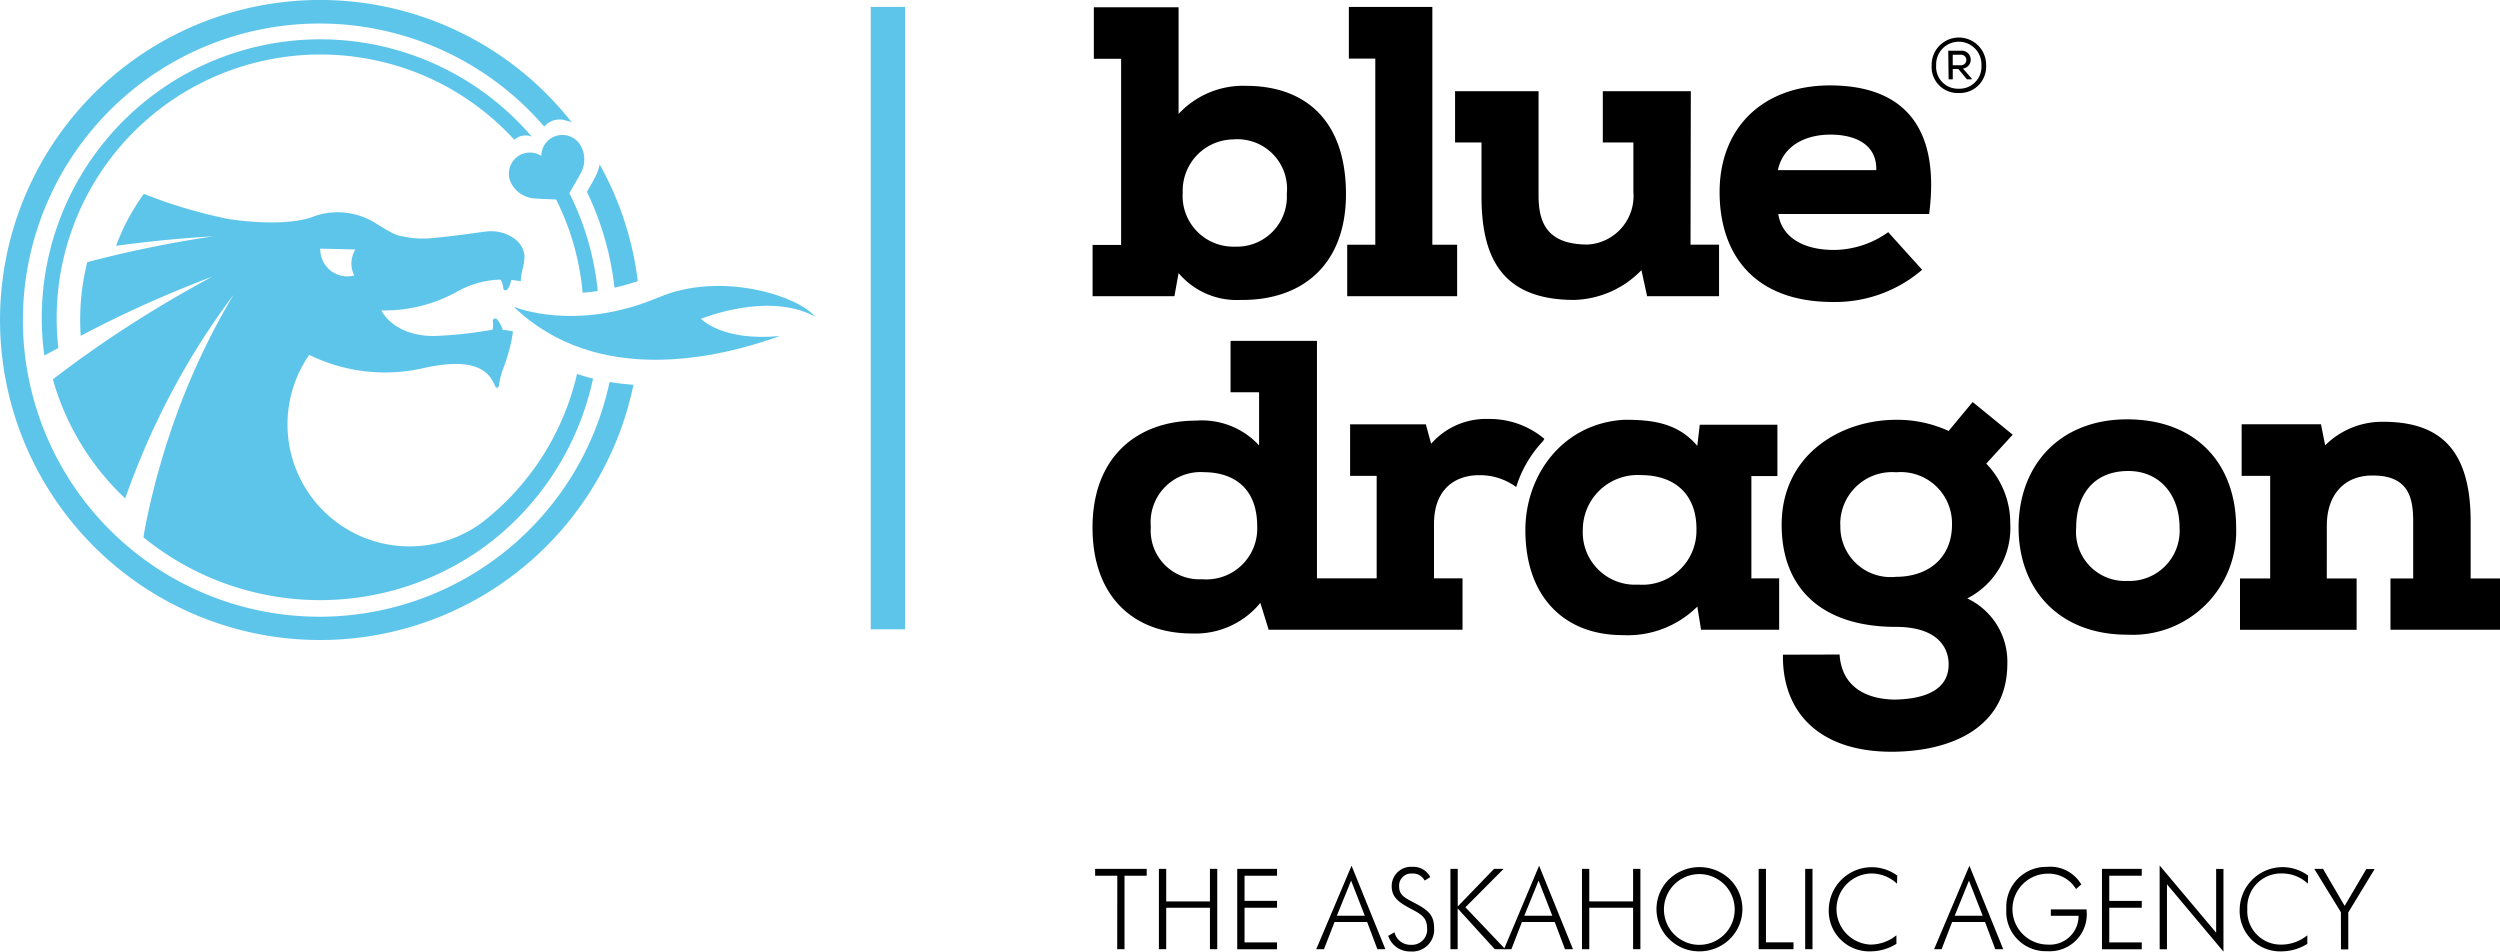 <svg xmlns="http://www.w3.org/2000/svg" width="180.29" height="68.622" viewBox="0 0 180.29 68.622">
  <g id="bluedragon_logo_proposition_onblack_rgb" transform="translate(0 0)">
    <rect id="Rectangle_4468" data-name="Rectangle 4468" width="2.47" height="44.886" transform="translate(65.266 45.384) rotate(180)" fill="#5dc5ea"/>
    <g id="Beeldmerk" transform="translate(0 0)">
      <path id="Path_111" data-name="Path 111" d="M175.512,95.365l-.122-.015V95.4Z" transform="translate(-130.979 -71.221)" fill="#5dc5ea"/>
      <path id="Path_112" data-name="Path 112" d="M167.77,47.792c-.132.253-.362.659-.61,1.087a21.278,21.278,0,0,1,1.986,6.913,16.269,16.269,0,0,0,1.684-.476,23.11,23.11,0,0,0-2.751-8.415A3.5,3.5,0,0,1,167.77,47.792Z" transform="translate(-124.833 -35.044)" fill="#5dc5ea"/>
      <path id="Path_113" data-name="Path 113" d="M45.748,27.84a16.718,16.718,0,0,1-1.725-.2,21.389,21.389,0,1,1-4.714-18.42,1.466,1.466,0,0,1,1.56-.436,2.118,2.118,0,0,1,.433.142A23.079,23.079,0,1,0,45.72,27.962.975.975,0,0,0,45.748,27.84Z" transform="translate(-0.063 -0.094)" fill="#5dc5ea"/>
      <path id="Path_114" data-name="Path 114" d="M159.839,83.869s4.841-2,8.227-.16c-1.193-1.464-6.746-3.308-11.282-1.388C150.755,84.874,146.34,83,146.34,83c6.008,5.778,14.763,3.711,19.19,2.107C161.366,85.515,159.839,83.869,159.839,83.869Z" transform="translate(-109.287 -60.877)" fill="#5dc5ea"/>
      <path id="Path_115" data-name="Path 115" d="M146.818,43.093c.332.035.95.046,1.52.079a18.62,18.62,0,0,1,1.91,6.718c.352-.025.714-.063,1.092-.119a20.158,20.158,0,0,0-2.047-7.057c.284-.507.638-1.092.8-1.408a2.047,2.047,0,0,0,.025-2.006,1.52,1.52,0,0,0-2.85.724,1.52,1.52,0,0,0-2.143,2.026A2.043,2.043,0,0,0,146.818,43.093Z" transform="translate(-108.232 -28.782)" fill="#5dc5ea"/>
      <path id="Path_116" data-name="Path 116" d="M52.918,68.274a18.907,18.907,0,0,1-6.9,10.753A8.8,8.8,0,0,1,33.606,66.9a12.412,12.412,0,0,0,8.141.978c3.417-.778,4.734-.068,5.261,1.267h0a.342.342,0,0,0,.046.081.117.117,0,0,0,.106.041c.073,0,.114-.061.124-.142a5.486,5.486,0,0,1,.322-1.267,12.458,12.458,0,0,0,.651-2.338c.02-.144,0-.023.023-.157a1.52,1.52,0,0,1,.02-.16h-.028c-.122-.025-.238-.046-.352-.063s-.253-.033-.362-.041a1.991,1.991,0,0,0-.408-.76.17.17,0,0,0-.205-.046.182.182,0,0,0-.1.185,1.576,1.576,0,0,1,0,.534l-.015.073a30.948,30.948,0,0,1-4.243.458c-2.971-.023-3.774-1.847-3.774-1.847a10.842,10.842,0,0,0,5.35-1.294,6.746,6.746,0,0,1,3.235-.93,1.267,1.267,0,0,1,.2.605.185.185,0,0,0,.124.167h.056a.185.185,0,0,0,.139-.086,1.52,1.52,0,0,0,.253-.666s.471.056.692.1a3.785,3.785,0,0,1,.155-.955c.02-.089.035-.175.051-.253a4.36,4.36,0,0,0,.063-.58v-.048a1.722,1.722,0,0,0-.659-1.183A2.862,2.862,0,0,0,46.424,58H46.4l-.172.02c-.043,0-2.2.329-3.876.469a6.444,6.444,0,0,1-1.971-.129h-.023c-.38-.086-.443,0-1.994-.973A5.136,5.136,0,0,0,33.715,57c-2.156.7-5.735.132-5.735.132H27.92a36.143,36.143,0,0,1-4.63-1.244q-.76-.266-1.52-.567a.827.827,0,0,1-.084-.035,15.353,15.353,0,0,0-2.009,3.751c.616-.084,1.239-.162,1.864-.236q2.533-.294,5.147-.451-2.733.408-5.368.975c-.633.137-1.267.279-1.887.428s-1.229.3-1.834.464a17.149,17.149,0,0,0-.507,3.759c-.013.522,0,1.041.035,1.553.527-.281,1.064-.557,1.606-.828s1.089-.54,1.644-.8c1.994-.942,4.078-1.824,6.239-2.645q-3.255,1.755-6.226,3.681c-.532.344-1.054.694-1.57,1.044s-1.013.707-1.52,1.064c-.633.456-1.578,1.155-2.181,1.621a18.763,18.763,0,0,0,5.216,8.585c.231-.651.471-1.3.73-1.953l.015-.041c.225-.572.461-1.137.7-1.695s.507-1.168.788-1.74a53.394,53.394,0,0,1,5.585-9.263A51.2,51.2,0,0,0,23.423,73c-.2.61-.388,1.226-.565,1.852-.066.225-.129.451-.193.679-.106.385-.205.76-.3,1.158q-.253,1-.461,2c-.1.456-.182.914-.253,1.37a20.176,20.176,0,0,0,24.758.557c.286-.218.57-.441.846-.671a20.338,20.338,0,0,0,6.819-11.33C53.678,68.515,53.3,68.4,52.918,68.274ZM36.935,59.3a1.948,1.948,0,0,0-.084,1.874,1.892,1.892,0,0,1-.537.066,1.953,1.953,0,0,1-1.91-2Z" transform="translate(-11.306 -41.309)" fill="#5dc5ea"/>
      <path id="Path_117" data-name="Path 117" d="M47.132,18.251a1.448,1.448,0,0,1,.149.043A20.085,20.085,0,0,0,12.133,34.083h0l1.013-.54h0A19.016,19.016,0,0,1,36.025,12.8a18.77,18.77,0,0,1,5.76,2.262,19,19,0,0,1,4.243,3.465A1.213,1.213,0,0,1,47.132,18.251Z" transform="translate(-8.937 -8.447)" fill="#5dc5ea"/>
    </g>
    <g id="Woordmerk" transform="translate(78.788 0.498)">
      <path id="Path_118" data-name="Path 118" d="M311.12,23.007v-3.7h2.057V5.886h-1.966V2.17h6.11V9.86a6.35,6.35,0,0,1,4.858-2.026c4.291,0,7.214,2.505,7.214,7.809,0,5.1-3.161,7.69-7.632,7.632a5.477,5.477,0,0,1-4.44-1.938l-.3,1.669Zm6.5-7.483A3.657,3.657,0,0,0,321.4,19.43a3.6,3.6,0,0,0,3.726-3.8,3.577,3.577,0,0,0-3.845-3.934A3.7,3.7,0,0,0,317.62,15.524Z" transform="translate(-311.115 -2.142)"/>
      <path id="Path_119" data-name="Path 119" d="M383.729,2.06h6.021V19.211h1.788v3.713H383.61V19.211h2.026V5.786h-1.907Z" transform="translate(-365.243 -2.06)"/>
      <path id="Path_120" data-name="Path 120" d="M431.3,37.127h2.057v3.719h-5.188l-.408-1.882a6.994,6.994,0,0,1-4.858,2.148c-5.4,0-6.677-3.311-6.677-7.483V29.758H414.32v-3.7h6.021V33.6c0,2.057.714,3.518,3.546,3.518a3.506,3.506,0,0,0,3.293-3.787V29.758h-2.206v-3.7h6.348Z" transform="translate(-388.174 -19.981)"/>
      <path id="Path_121" data-name="Path 121" d="M504.236,37.706a9.628,9.628,0,0,1-6.439,2.323c-5.753,0-8.167-3.516-8.167-7.928,0-4.618,3.1-7.69,7.959-7.69,4.919,0,8.017,2.594,7.153,9.271H493.863c.208,1.489,1.55,2.594,4.025,2.594a6.8,6.8,0,0,0,3.9-1.282Zm-3.308-7.184c.058-1.819-1.462-2.563-3.308-2.563s-3.427.833-3.787,2.563Z" transform="translate(-444.407 -18.749)"/>
      <path id="Path_122" data-name="Path 122" d="M553.929,12.841a1.9,1.9,0,0,1-1.971,1.991A1.875,1.875,0,0,1,550,12.841a1.965,1.965,0,1,1,3.929,0Zm-1.971,1.682a1.582,1.582,0,0,0,1.631-1.687,1.633,1.633,0,1,0-3.263,0A1.572,1.572,0,0,0,551.958,14.523Zm-.76-2.741h.932a.648.648,0,0,1,.127,1.289l.631.719v.056h-.342l-.623-.747h-.4v.747h-.3Zm.917,1.049a.38.38,0,1,0,.015-.76h-.61v.76Z" transform="translate(-489.485 -8.623)"/>
      <path id="Path_123" data-name="Path 123" d="M339.663,102.764a5.261,5.261,0,0,0-4.142,1.788l-.383-1.4h-5.461v3.716h1.915v7.389h-4.306V97.13h-6.231v3.711h2.057v3.83a5.6,5.6,0,0,0-4.529-1.788c-4.174,0-7.483,2.533-7.483,7.718,0,4.98,2.981,7.632,7.153,7.632a6.038,6.038,0,0,0,4.95-2.206l.6,1.938h13.98v-3.708h-2.057v-3.921c0-2.594,1.608-3.518,3.25-3.518a4.418,4.418,0,0,1,2.68.856,8.41,8.41,0,0,1,1.943-3.323l.086-.155A6.137,6.137,0,0,0,339.663,102.764Zm-20.657,11.558a3.512,3.512,0,0,1-3.7-3.784,3.609,3.609,0,0,1,3.876-3.934c1.462.005,3.795.626,3.795,3.919A3.667,3.667,0,0,1,319.006,114.322Z" transform="translate(-311.1 -73.048)"/>
      <path id="Path_124" data-name="Path 124" d="M452.641,131.034v3.708h-5.633l-.269-1.669a7.133,7.133,0,0,1-5.4,2.057c-4.175,0-7-2.743-7-7.571,0-3.995,2.71-7.721,7.153-7.959,2.057,0,3.845.238,5.246,1.88l.177-1.52h5.6v3.7h-1.877v7.379Zm-14.16-3.48a3.771,3.771,0,0,0,3.995,3.934,3.9,3.9,0,0,0,4.2-3.964c.03-2.325-1.34-3.934-4.023-3.934A3.95,3.95,0,0,0,438.482,127.554Z" transform="translate(-403.123 -89.826)"/>
      <path id="Path_125" data-name="Path 125" d="M511.5,132.76c.149,2.325,1.907,3.22,3.964,3.25,1.877-.03,3.9-.537,3.9-2.533,0-1.429-1.044-2.71-3.784-2.71-5.365,0-8.258-2.774-8.258-7.364,0-5.066,4.263-7.571,8.258-7.571a8.9,8.9,0,0,1,3.784.805l1.73-2.087,2.89,2.356-1.907,2.087a6.156,6.156,0,0,1,1.73,4.321,5.7,5.7,0,0,1-3.1,5.4,5.04,5.04,0,0,1,2.89,4.709c0,4.59-4.023,6.317-8.255,6.348-5.319.03-7.989-2.86-7.928-7Zm.058-9.36a3.625,3.625,0,0,0,3.995,3.757c2.384,0,4.053-1.4,4.053-3.757a3.7,3.7,0,0,0-4.023-3.784,3.738,3.738,0,0,0-4.035,3.784Z" transform="translate(-457.624 -86.056)"/>
      <path id="Path_126" data-name="Path 126" d="M582.572,119.48c5.036,0,7.868,3.25,7.868,7.809a7.466,7.466,0,0,1-7.853,7.721c-4.932,0-7.837-3.278-7.837-7.721C574.763,122.73,577.772,119.48,582.572,119.48Zm.089,3.726c-2.505,0-3.757,1.73-3.757,4.083a3.539,3.539,0,0,0,3.7,3.845,3.62,3.62,0,0,0,3.756-3.845c0-2.358-1.431-4.083-3.691-4.083Z" transform="translate(-507.966 -89.737)"/>
      <path id="Path_127" data-name="Path 127" d="M644.049,131.486H646.2v3.7H637.79v-3.7h2.176v-7.4h-2.057v-3.721h5.722l.3,1.52a5.826,5.826,0,0,1,4.175-1.7c4.022,0,6.317,1.907,6.317,7.184v4.114h2.118v3.7h-7.9v-3.7h1.639V127.4c0-1.581-.238-3.339-2.89-3.339-2.026-.03-3.339,1.34-3.339,3.607Z" transform="translate(-555.038 -90.266)"/>
    </g>
    <path id="Path_128" data-name="Path 128" d="M313.456,247.954h-1.6v-.494h3.719v.494h-1.6v5.3h-.527Z" transform="translate(-232.88 -184.801)"/>
    <path id="Path_129" data-name="Path 129" d="M330,247.46h.527v2.348h3.154V247.46h.527v5.793h-.527v-2.989h-3.154v2.989H330Z" transform="translate(-246.425 -184.801)"/>
    <path id="Path_130" data-name="Path 130" d="M352.3,247.46h2.87v.494h-2.343v1.816h2.343v.494h-2.343v2.5h2.343v.494H352.3Z" transform="translate(-263.076 -184.801)"/>
    <path id="Path_131" data-name="Path 131" d="M377.346,246.56l2.439,6.021h-.575l-.74-1.961h-2.353l-.76,1.961H374.8Zm.955,3.607-.988-2.533-1.028,2.533Z" transform="translate(-279.877 -184.129)"/>
    <path id="Path_132" data-name="Path 132" d="M395.733,251.621a1.178,1.178,0,0,0,1.183.9,1.1,1.1,0,0,0,1.168-1.226c0-.712-.421-.98-1.1-1.337-.917-.476-1.451-.849-1.451-1.659a1.389,1.389,0,0,1,1.5-1.4,1.365,1.365,0,0,1,1.282.737l-.405.253a.945.945,0,0,0-.909-.507.869.869,0,0,0-.932.932c0,.7.527.866,1.282,1.279.851.464,1.239.836,1.239,1.71A1.573,1.573,0,0,1,396.894,253a1.644,1.644,0,0,1-1.614-1.127Z" transform="translate(-295.169 -184.385)"/>
    <path id="Path_133" data-name="Path 133" d="M413,247.46h.527v2.713l2.619-2.713h.689l-2.756,2.771,2.878,3.022h-.76l-2.675-2.941v2.941H413Z" transform="translate(-308.401 -184.801)"/>
    <path id="Path_134" data-name="Path 134" d="M430.783,246.56l2.442,6.021h-.578l-.737-1.961h-2.366l-.76,1.961h-.534Zm.95,3.607-.988-2.533-1.031,2.533Z" transform="translate(-319.788 -184.129)"/>
    <path id="Path_135" data-name="Path 135" d="M450.45,247.46h.527v2.348h3.159V247.46h.527v5.793h-.527v-2.989h-3.159v2.989h-.527Z" transform="translate(-336.364 -184.801)"/>
    <path id="Path_136" data-name="Path 136" d="M476.961,252.141a3.123,3.123,0,0,1-2.2.892,3.067,3.067,0,0,1-2.186-.892,3.009,3.009,0,0,1,0-4.306,3.179,3.179,0,0,1,4.385,0,3.014,3.014,0,0,1,0,4.306Zm.347-2.148a2.551,2.551,0,1,0-.738,1.815A2.533,2.533,0,0,0,477.308,249.993Z" transform="translate(-352.209 -184.426)"/>
    <path id="Path_137" data-name="Path 137" d="M500.75,247.46h.527v5.3h1.986v.494H500.75Z" transform="translate(-373.923 -184.801)"/>
    <path id="Path_138" data-name="Path 138" d="M514,247.46h.527v5.793H514Z" transform="translate(-383.817 -184.801)"/>
    <path id="Path_139" data-name="Path 139" d="M523.793,247.426a2.566,2.566,0,0,0-.076,5.129,2.983,2.983,0,0,0,1.872-.671v.616a3.531,3.531,0,0,1-1.839.542,2.919,2.919,0,0,1-3.04-3.04,3.1,3.1,0,0,1,4.937-2.424l-.015.585a2.7,2.7,0,0,0-1.839-.737Z" transform="translate(-388.827 -184.435)"/>
    <path id="Path_140" data-name="Path 140" d="M553.246,246.56l2.439,6.021h-.575l-.737-1.961H552l-.76,1.961H550.7Zm.958,3.607-.99-2.533-1.028,2.533Z" transform="translate(-411.22 -184.129)"/>
    <path id="Path_141" data-name="Path 141" d="M574.259,247.389a2.557,2.557,0,0,0,0,5.114,2.067,2.067,0,0,0,2.211-2.075h-2v-.464h2.579v.081a2.667,2.667,0,0,1-2.837,2.933,2.846,2.846,0,0,1-2.951-3.04,2.88,2.88,0,0,1,2.926-3.04,2.6,2.6,0,0,1,2.48,1.267l-.38.332a2.308,2.308,0,0,0-2.026-1.109Z" transform="translate(-426.572 -184.383)"/>
    <path id="Path_142" data-name="Path 142" d="M598.49,247.46h2.87v.494h-2.343v1.816h2.343v.494h-2.343v2.5h2.343v.494h-2.87Z" transform="translate(-446.905 -184.801)"/>
    <path id="Path_143" data-name="Path 143" d="M614.91,246.5l4.076,4.846v-4.6h.527v5.963l-4.073-4.853v4.684h-.527Z" transform="translate(-459.166 -184.084)"/>
    <path id="Path_144" data-name="Path 144" d="M640.785,247.424a2.432,2.432,0,0,0-2.533,2.569,2.408,2.408,0,0,0,2.454,2.561,2.974,2.974,0,0,0,1.872-.671v.616a3.519,3.519,0,0,1-1.839.542A2.919,2.919,0,0,1,637.7,250a3.093,3.093,0,0,1,4.934-2.424l-.015.585A2.7,2.7,0,0,0,640.785,247.424Z" transform="translate(-476.183 -184.433)"/>
    <path id="Path_145" data-name="Path 145" d="M660.86,250.588l-1.92-3.128h.631l1.558,2.67,1.563-2.657h.6l-1.9,3.128v2.665h-.527Z" transform="translate(-492.043 -184.801)"/>
  </g>
</svg>
